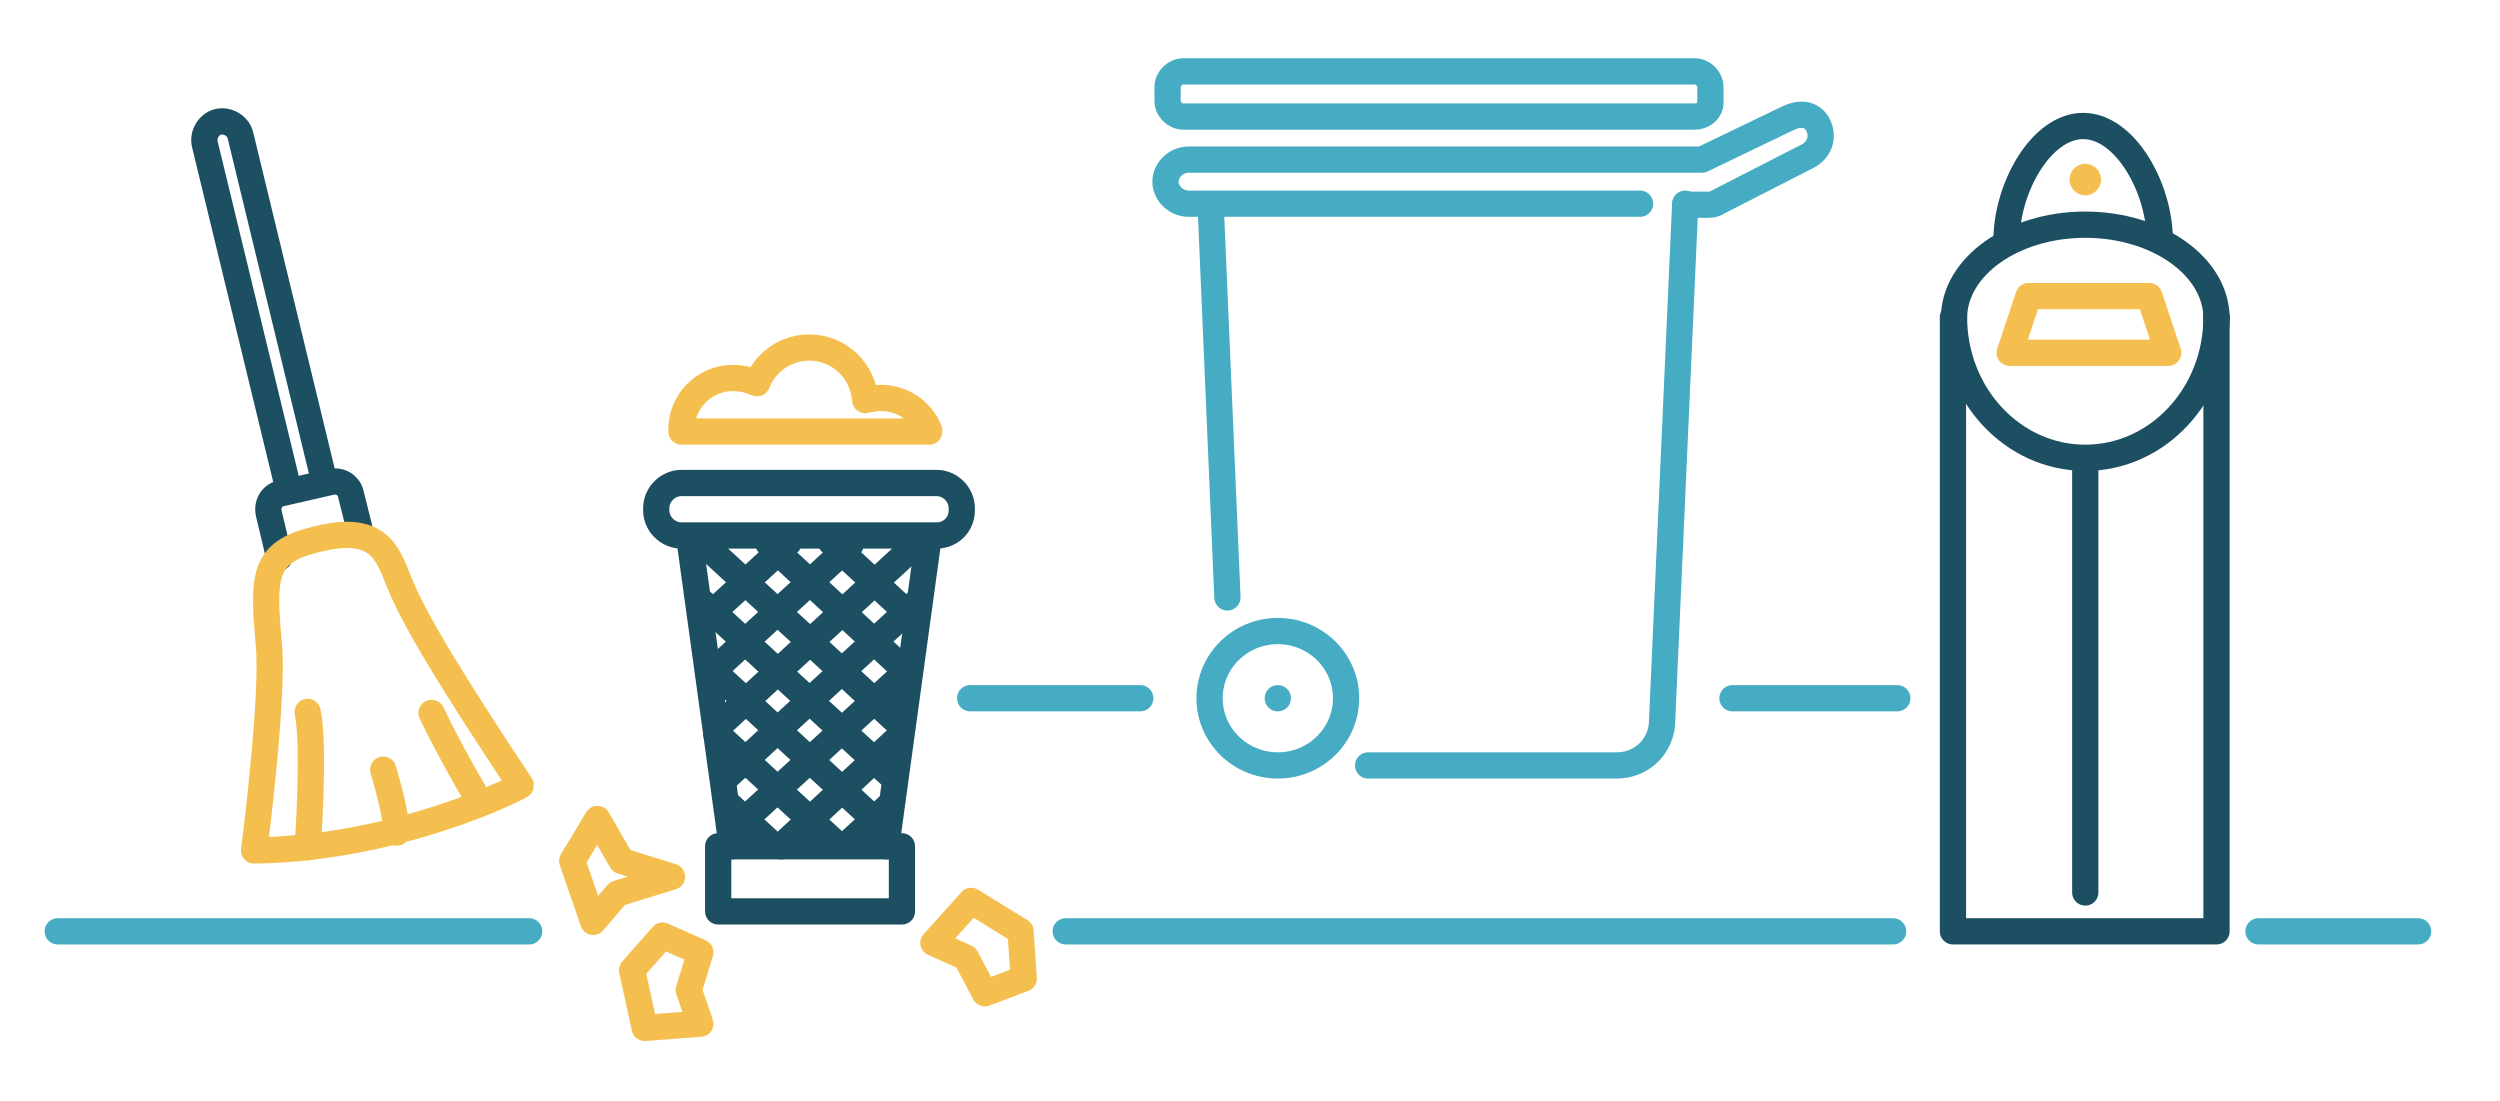 <?xml version="1.0" encoding="utf-8"?>
<!-- Generator: Adobe Illustrator 22.0.1, SVG Export Plug-In . SVG Version: 6.00 Build 0)  -->
<svg version="1.1" id="Calque_1" xmlns="http://www.w3.org/2000/svg" xmlns:xlink="http://www.w3.org/1999/xlink" x="0px" y="0px"
	 viewBox="0 0 238.1 104.9" style="enable-background:new 0 0 238.1 104.9;" xml:space="preserve">
<style type="text/css">
	.st0{fill:none;stroke:#46ACC3;stroke-width:2.5;stroke-linecap:round;stroke-linejoin:round;stroke-miterlimit:10;}
	.st1{fill:none;stroke:#1D4F62;stroke-width:2.5;stroke-linecap:round;stroke-linejoin:round;stroke-miterlimit:10;}
	.st2{fill:none;stroke:#F4BF4F;stroke-width:2.5;stroke-linecap:round;stroke-linejoin:round;stroke-miterlimit:10;}
	.st3{fill:#F4BF4F;}
</style>
<g>
	<line class="st0" x1="180.7" y1="66.5" x2="165" y2="66.5"/>
	<g>
		<path class="st0" d="M130.3,72.9H154c2.4,0,4.3-1.9,4.3-4.3l2.2-49.2"/>
		<line class="st0" x1="115.3" y1="19.5" x2="116.9" y2="56.9"/>
		<path class="st0" d="M160.5,19.5h2.2c0.4,0,0.7-0.1,1-0.3c0,0,0,0,0,0l8.6-4.4c1.1-0.7,1.4-1.9,0.8-3c-0.6-1-1.7-1.1-2.9-0.5
			l-8.1,3.9h-48.9c-1.2,0-2.2,1-2.2,2.1s1,2.1,2.2,2.1h43"/>
		<ellipse class="st0" cx="121.7" cy="66.5" rx="6.5" ry="6.4"/>
		<polygon class="st0" points="121.7,66.5 121.7,66.5 121.7,66.5 121.7,66.5 		"/>
	</g>
	<path class="st0" d="M161.4,11.1h-48.7c-0.8,0-1.5-0.7-1.5-1.5V8.3c0-0.8,0.7-1.5,1.5-1.5h48.7c0.8,0,1.5,0.7,1.5,1.5v1.3
		C163,10.4,162.3,11.1,161.4,11.1z"/>
	<line class="st0" x1="108.6" y1="66.5" x2="92.4" y2="66.5"/>
</g>
<line class="st0" x1="180.3" y1="88.7" x2="101.5" y2="88.7"/>
<g>
	<path class="st1" d="M89.2,51H64.9c-1.3,0-2.4-1.1-2.4-2.4v-0.2c0-1.3,1.1-2.4,2.4-2.4h24.3c1.3,0,2.4,1.1,2.4,2.4v0.2
		C91.6,50,90.5,51,89.2,51z"/>
	<line class="st1" x1="69.7" y1="80.6" x2="65.7" y2="51.6"/>
	<line class="st1" x1="84.4" y1="80.6" x2="88.4" y2="51.5"/>
	<line class="st1" x1="69.4" y1="76.6" x2="73.3" y2="80.2"/>
	<line class="st1" x1="68.2" y1="69.8" x2="79.8" y2="80.5"/>
	<line class="st1" x1="67.6" y1="63.6" x2="84.2" y2="78.9"/>
	<line class="st1" x1="66.5" y1="57" x2="85.1" y2="74.1"/>
	<line class="st1" x1="66.8" y1="51.6" x2="85.8" y2="69.1"/>
	<line class="st1" x1="73.2" y1="51.8" x2="86.6" y2="64.2"/>
	<line class="st1" x1="79.1" y1="51.6" x2="87.2" y2="59.1"/>
	<g>
		<path class="st1" d="M65.8,51.6"/>
		<path class="st1" d="M69.8,80.7"/>
		<line class="st1" x1="84.8" y1="76.6" x2="80.8" y2="80.3"/>
		<line class="st1" x1="85.5" y1="70.3" x2="74.4" y2="80.6"/>
		<line class="st1" x1="86.6" y1="63.7" x2="69.9" y2="79"/>
		<line class="st1" x1="87.6" y1="57.1" x2="69" y2="74.2"/>
		<line class="st1" x1="87.4" y1="51.7" x2="68.4" y2="69.2"/>
		<line class="st1" x1="81" y1="51.9" x2="67.5" y2="64.3"/>
		<line class="st1" x1="75.1" y1="51.7" x2="66.9" y2="59.2"/>
	</g>
	<rect x="68.4" y="80.6" class="st1" width="17.5" height="6.2"/>
	<path class="st2" d="M88.5,41c-0.7-1.8-2.5-3.1-4.6-3.1c-0.5,0-1,0.1-1.5,0.2c-0.2-2.8-2.5-5-5.3-5c-2.3,0-4.2,1.4-5,3.4
		c-0.7-0.3-1.4-0.5-2.3-0.5c-2.7,0-4.9,2.2-4.9,4.9c0,0.1,0,0.1,0,0.2H88.5z"/>
</g>
<line class="st0" x1="50.4" y1="88.7" x2="5.5" y2="88.7"/>
<polygon class="st2" points="66.7,90.7 63.1,89.1 60.2,92.4 61.4,97.9 66.7,97.5 65.6,94.3 "/>
<polygon class="st2" points="93.8,94.6 97.5,93.2 97.2,88.7 92.5,85.8 88.9,89.8 92,91.2 "/>
<polygon class="st2" points="59.2,82 56.9,78 54.5,82 56.5,87.8 58.8,85.1 64,83.5 "/>
<line class="st0" x1="230.3" y1="88.7" x2="215.1" y2="88.7"/>
<g>
	<polyline class="st1" points="211.1,30.2 211.1,88.7 186,88.7 186,30.2 	"/>
	<path class="st1" d="M211.1,30.2c0,7.4-5.6,13.4-12.5,13.4c-6.9,0-12.5-6-12.5-13.4"/>
	<path class="st1" d="M186.1,30.3c0-4.9,5.6-8.9,12.5-8.9s12.5,4,12.5,8.9"/>
	<polygon class="st2" points="206.5,33.6 191.4,33.6 193.2,28.2 204.7,28.2 	"/>
	<line class="st1" x1="198.6" y1="44.4" x2="198.6" y2="85"/>
	<path class="st1" d="M191.1,22.9c0-5,3.3-10.9,7.3-10.9c4,0,7.3,5.9,7.3,10.9"/>
	<circle class="st3" cx="198.6" cy="17.1" r="1.5"/>
</g>
<g>
	<path class="st1" d="M30.9,45.9l-8-33c-0.2-0.9-1.2-1.5-2.1-1.3l0,0c-0.9,0.2-1.5,1.2-1.3,2.1l8,33"/>
	<path class="st1" d="M34.4,51l-1-4c-0.2-0.8-1-1.3-1.9-1.1L26.7,47c-0.8,0.2-1.3,1-1.1,1.9l1,4.2"/>
	<path class="st2" d="M24.2,81c0,0,1.9-14.6,1.4-19.7c-0.6-6.5-0.5-8.7,4.4-9.9c6.1-1.6,6.9,1.3,8,4c1.4,3.5,4.7,9,11.6,19.4
		C49.6,74.9,38.1,80.8,24.2,81z"/>
	<path class="st2" d="M29.3,80.7c0,0,0.7-9.6,0-12.9"/>
	<path class="st2" d="M37.8,79.3c0,0,0-1.6-1.3-6"/>
	<path class="st2" d="M45.7,76.4c0,0-2.7-4.5-4.6-8.5"/>
</g>
</svg>
